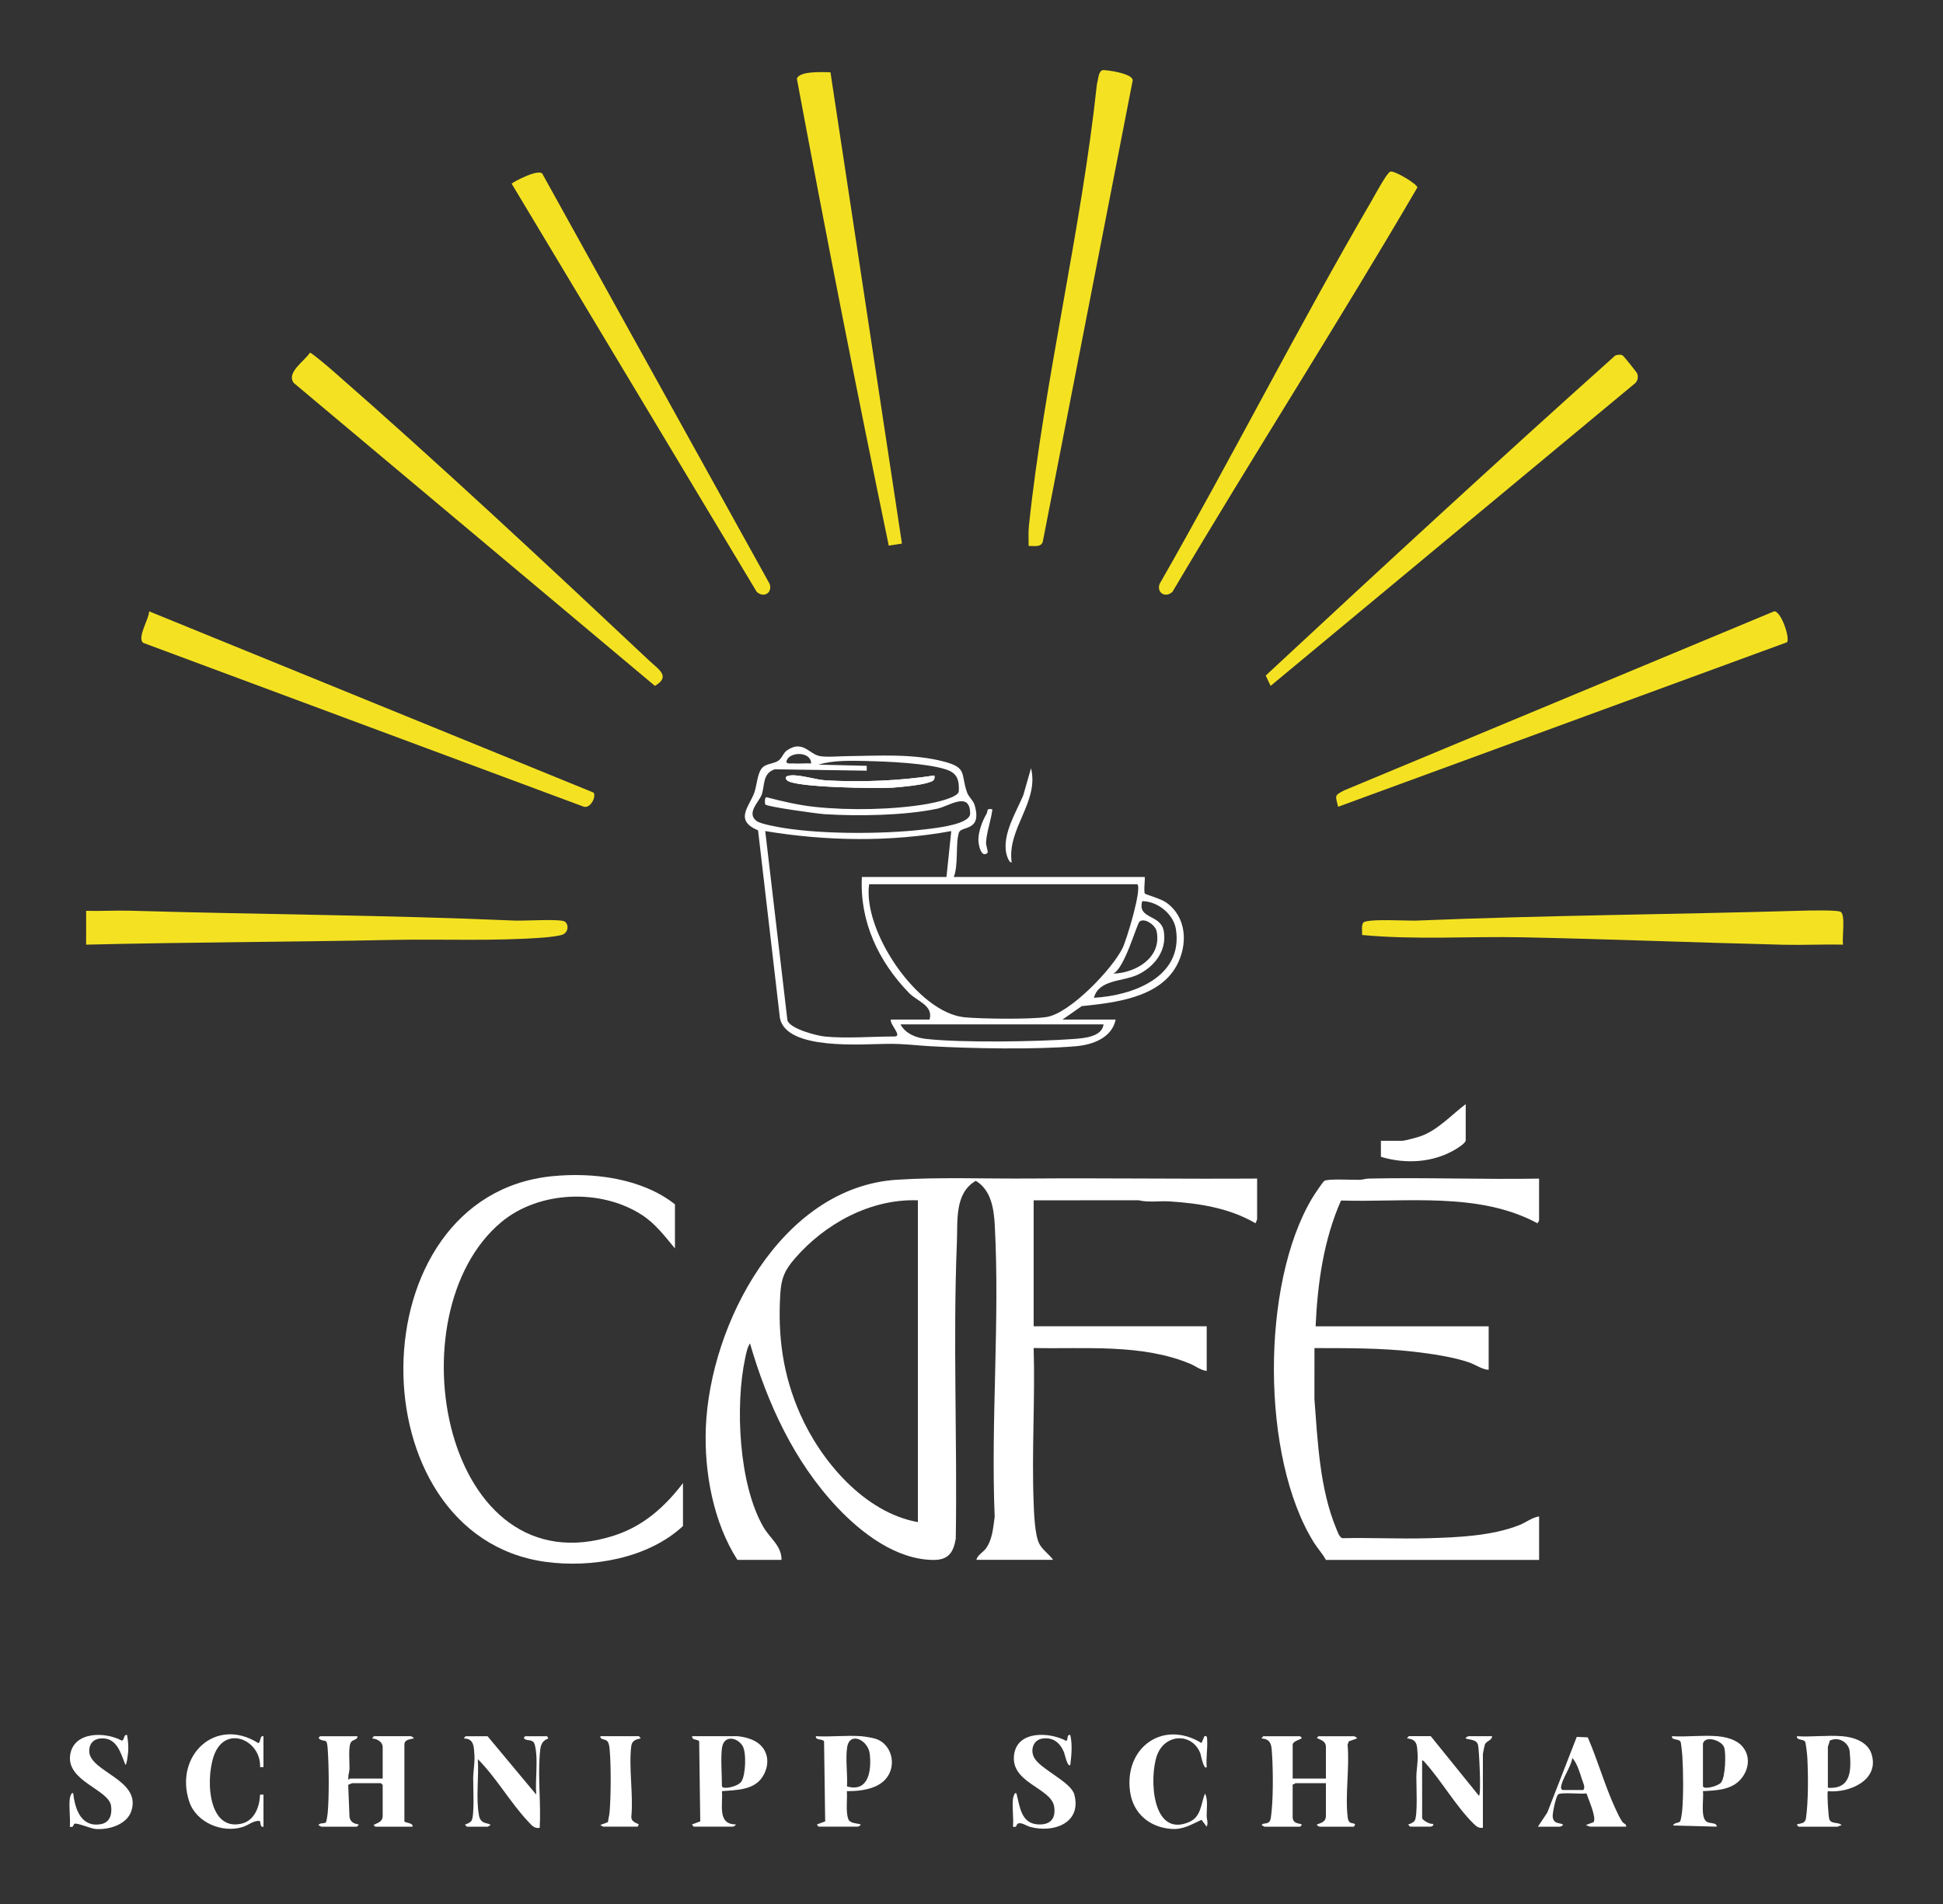 <?xml version="1.0" encoding="UTF-8"?>
<svg xmlns="http://www.w3.org/2000/svg" version="1.1" viewBox="0 0 804 788">
  <rect x="0" y="0" width="804" height="788" fill="#333333" stroke="none"/>
  <defs>
    <style>
      .st0 {
        fill: #1e0808;
      }

      .st0, .st1 {
        display: none;
      }

      .st2 {
        fill: #fff;
      }

      .st3 {
        fill: #f4e222;
      }

      .st4 {
        fill: #230707;
      }
    </style>
  </defs>
  <g id="Ebene_2" class="st1">
    <rect class="st4" y="-10.45" width="813.99" height="805.87"></rect>
  </g>
  <g id="Ebene_1">
    <rect class="st0" x="-7" width="833" height="797"></rect>
    <g>
      <path class="st2" d="M394.64,362.92h79c.34,0-.51,6.17.12,6.89.31.36,6.57,2.08,8.82,3.67,8.54,6.07,9.03,17.4,4.28,26.15-7.25,13.34-25.7,15.32-39.26,16.74l-7.95,5.55h22c-1.54,7.55-9.49,10.44-16.46,11.04-16.6,1.43-43.17.95-60.07,0-6.95-.39-10.37-1.04-17.92-.99-10.47.07-41.71,2.79-44.47-10.61l-9.05-77.74c-10.01-4.18-3.61-9.81-1.52-15.7,1.08-3.05,1.22-8.43,3.53-10.47,1.64-1.46,4.62-1.43,6.36-2.64,1.63-1.12,2.01-3.22,3.66-4.33,6.51-4.38,9.07,1.59,13.5,2.4,2.92.54,7.72.07,10.94.04,13.1-.14,27.68-1.2,40.71,2.31,9.5,2.55,6.6,5.06,9.3,12.7.66,1.87,2.53,3.3,3.04,4.95,3.5,11.37-5.46,8.76-6.41,11.68-1.48,4.56-.12,13.36-2.13,18.37ZM335.64,315.91c-.07-4.88-8.34-4.92-9.99-1.48-.96,2.01,1.64,1.43,2.48,1.49,2.48.18,5.03-.12,7.51,0ZM358.64,314.92c-6.71-.13-13.53-.38-20.01,1.5l20.01.5c0,.67.03,1.33,0,2l-38.05-.57c-5.23,1.73-4.03,6.81-5.44,10.59-1.11,2.96-6.55,7.67-1.93,10.91,1.65,1.16,8.75,2.42,11.19,2.81,17.29,2.72,43.32,2.57,60.71.26,3.65-.48,16.36-2,16.32-6.29-.08-9.43-8.8-2.98-13.58-1.98-13.53,2.85-32.83,3.16-46.71,2.27-2.88-.19-23.72-3.05-24.5-4.02-.13-.16-.38-3.01.51-2.99,6.5,1.7,13.32,3.28,20,4,14.21,1.52,32.64,1.22,46.71-1.25,2.66-.47,12.73-2.55,12.87-5.21.25-4.78-.76-7.52-5.12-8.98-7.92-2.65-24.25-3.36-32.98-3.53ZM341.14,428.92c8.59.91,20.03,0,29,0,3.48,0-2.14-5.14-1.5-7h16c1.69-5.85-5.11-7.52-8.49-11.01-12.6-12.98-20.47-29.49-19.51-47.99h35l1.99-19c-25.21,4.6-51.75,4.19-76.98,0l9.18,78.31c1.02,3.51,12.09,6.35,15.31,6.69ZM470.64,365.92h-111c-2.73,19.4,20.1,53.16,39.45,55.05,7.09.69,27.3.93,33.99-.11,9.66-1.51,27.21-19.86,31.44-28.56,1.69-3.47,8.06-24.42,6.12-26.38ZM452.65,412.91c16.15-.93,37.06-8.58,33.93-28.43-.99-6.24-7.6-11.54-13.93-11.56-2.12,7.63,7.74,5.19,8.94,12.56,1.3,8.02-3.98,14.71-10.95,17.94-6.21,2.87-15.92,1.86-17.99,9.5ZM460.64,402.91c9.35-.26,20.14-6.61,17.98-17.47-.53-2.64-4.96-5.73-7.04-4.1-1.21.95-6.15,19.38-10.94,21.57ZM456.64,423.92h-84c2.01,3.83,6.39,5.54,10.5,6,14.81,1.66,45.79,1.17,61.05.04,4.26-.32,11.8-.84,12.46-6.04Z"></path>
      <path class="st3" d="M35.64,390.92v-14c6.16.18,12.38-.22,18.54-.04,52.88,1.56,106.08,1.78,158.92,4.08,3.77.16,18.83-.8,20.59.41s1.5,4.31-.75,5.35c-1.24.57-6.04,1.11-7.76,1.24-20.35,1.6-42.54.58-63,1-42.19.88-84.38.93-126.54,1.96Z"></path>
      <path class="st3" d="M762.65,390.92c-8.16-.2-16.38.23-24.55.04-35.88-.87-72.08-2.34-107.92-3.08-22.17-.46-44.5,1.13-66.55-.96.1-1.51-.39-3.84.45-5.06,1.26-1.83,18.41-.74,22.1-.9,52.86-2.19,106.02-2.52,158.92-4.08,2.78-.08,15.36-.4,16.6.48,2.01,1.4.46,10.68.94,13.57Z"></path>
      <path class="st3" d="M245.58,327.98c1.29,1.53-1.25,6.9-4.19,5.79l-182.13-67.74c-2.72-2.14,2.57-10.16,2.44-13.05l183.88,75Z"></path>
      <path class="st3" d="M128.25,145.96c.6-.13,8.16,6.35,9.41,7.44,43.82,38.31,88.52,80.06,131,120,3.9,3.67,8.98,6.53,2.34,10.44l-149.43-125.35c-3.24-4.33,4.29-8.86,6.67-12.53Z"></path>
      <path class="st3" d="M343.64,29.91l29.58,195.05-5.46.82c-13.32-64.19-26.01-128.82-38.02-193.23,1.11-3.29,10.86-2.67,13.9-2.65Z"></path>
      <path class="st3" d="M575.3,71.01c1.7-.51,10.91,4.98,11.21,6.55-32.8,56.17-68.16,111.26-101.36,167.37-2.91,2.63-6.58.45-5.33-3.27,29.95-52.32,57.31-106.31,87.65-158.41,1.23-2.12,6.43-11.82,7.83-12.24Z"></path>
      <path class="st3" d="M425.64,225.92c.03-2.78-.17-5.6.12-8.38,6.41-60.46,21.65-122.12,28.15-182.85.51-1.49.55-5.2,2.3-5.65.99-.25,12.97,1.33,12.47,4.36l-37.2,190.85c-.8,2.39-3.87,1.61-5.84,1.67Z"></path>
      <path class="st3" d="M211.71,76c.43-.58,12.19-6.97,12.97-3.62l93.8,169.26c1.22,3.72-2.42,5.93-5.35,3.29l-101.42-168.93Z"></path>
      <path class="st3" d="M671.47,147.11c.42.24,5.9,7.06,6.03,7.53.4,1.44.28,2.73-.79,3.86l-150.95,125.34-2.01-4.28c47.83-44.49,95.97-88.9,144.63-132.44,1-.28,2.11-.58,3.09,0Z"></path>
      <path class="st3" d="M739.48,265.77l-185.78,68.09c-1.15-4.78-1.68-4.61,2.57-6.81l177.93-74.1c2.78.08,6.53,10.79,5.27,12.82Z"></path>
      <path class="st2" d="M418.63,356.91c-1.29.12-2.19-3.41-2.33-4.24-1.32-7.78,4.1-16.46,7.1-23.5l3.23-11.26c3.44,13.99-10.04,24.97-8,38.99Z"></path>
      <path class="st2" d="M410.64,334.92c-.57,4.73-2.26,8.74-2.62,13.67-.09,1.16.97,3.97.62,4.31-2.53,2.42-3.82-3.13-3.79-5.49.04-3.32,1.61-7.67,3.31-10.52.76-1.28-.19-2.53,2.48-1.97Z"></path>
      <path class="st2" d="M386.64,320.92c-14.56,2.21-29.74,2.81-44.54,2.04-4.62-.24-10.94-2.47-14.93-2.08-1.42.14-2.87.67-1.51,2.02,3.07,3.06,37.49,3.43,43.54,3.06,3.47-.21,11.95-1.08,14.9-2.1,1.63-.56,2.92-.73,2.55-2.94Z"></path>
      <path class="st2" d="M386.64,320.92c.37,2.21-.92,2.38-2.55,2.94-2.95,1.02-11.43,1.88-14.9,2.1-6.05.37-40.47,0-43.54-3.06-1.35-1.35.1-1.89,1.51-2.02,3.99-.39,10.31,1.85,14.93,2.08,14.8.77,29.98.16,44.54-2.04Z"></path>
      <g id="H5pbfi.tif">
        <g>
          <path class="st2" d="M520.19,487.72v16.82c0,.09-.59,1.69-.71,1.65-10.75-6.28-23.25-8.25-35.55-9.02-4.26-.26-8.61.52-12.8-.47l-43.41.02v52.12h71.61v18.48c-2.42-.23-4.55-1.99-6.79-2.93-20.02-8.38-43.53-6.09-64.82-6.55.63,21.11-.82,42.69-.02,63.75.17,4.37.45,13.4,2.29,17.14,1.25,2.54,4.17,4.49,5.79,6.77h-31.77c.46-1.99,2.84-3.14,4-4.77,2.7-3.79,2.94-8.56,3.58-13.01-1.63-39.77,2.18-81.28.03-120.85-.37-6.74-1.54-14.46-7.84-18.21-8.86,5.05-7.46,16.67-7.82,25.36-1.67,40.76.2,81.88-.47,122.73-.97,5.72-3.05,8.83-9.27,8.79-15.42-.12-29.78-11.14-39.84-21.83-17.82-18.92-28.85-43-36.03-67.76-1.16,1.63-1.57,4.09-2,6.06-4.21,19.58-2.68,52.28,7.54,69.9,2.74,4.73,7.54,7.76,7.5,13.6h-18.26c-9.98-15.54-13.79-36.38-13.06-54.75,1.7-42.87,31.14-99.4,78.98-102.56,17.05-1.13,37.15-.37,54.51-.5,31.54-.24,63.1.23,94.63.02ZM379.82,496.72c-19.54-.73-38.51,9.68-50.99,24.16-4.11,4.77-5.54,8.03-5.94,14.44-1.11,17.63,1.05,33.57,8.15,49.71,8.63,19.63,26.75,40.95,48.78,44.85v-133.15Z"></path>
          <path class="st2" d="M636.86,487.72v17.3c0,.07-.55,1.22-.7,1.18-24.42-13.12-54.43-8.58-81.26-9.39-7.21,16.3-9.71,34.31-10.51,52.05h71.61v18.01c-2.85-.18-5.31-2.1-8.08-3.06-6.57-2.29-16.05-3.66-23.04-4.46-13.55-1.55-27.34-1.45-40.96-1.48l-.02,21.11c1.35,17.55,2.19,37.11,9.02,53.54.52,1.24,1.27,3.76,2.62,4.02,11.69-.26,23.43.34,35.11.02,12.16-.33,26.77-.92,38.15-5.48,2.69-1.08,5.22-3.15,8.07-3.55v18.01h-88.21c-1.37-2.56-3.39-4.68-4.94-7.15-21.97-35.15-21.99-106.93-.83-142.43.74-1.25,4.27-6.6,5.07-7.26,1.21-.99,12.12-.39,14.71-.46,1.25-.04,2.4-.49,3.75-.52,23.46-.51,46.99.43,70.45.02Z"></path>
          <path class="st2" d="M279.28,516.62c-4.26-5.11-8.1-10.28-13.79-13.94-16.93-10.88-42.48-9.94-58.04,3.05-45.36,37.86-23.83,152.61,46.8,129.68,11.98-3.89,20.86-11.84,28.36-21.66v17.77c-14.48,13.44-37.9,17.45-57.01,14.79-78.87-10.97-78.53-151.27,2.71-159.55,17.01-1.73,37.25.79,50.98,11.61v18.24Z"></path>
          <path class="st2" d="M147.92,718.48c.09,1.56-1.74,1.26-2.61,2.37-1.32,1.69-.61,8.57-.69,11.15-.04,1.28-.54,2.41-.51,3.77.03,1.51.42.24.72.24h13.52v-13.03c0-2.14-2.32-3.42-4.27-3.56-.14-.18.62-.94.71-.94h15.18c.08,0,1.39.47,1.18.94-1.63.42-3.84.39-3.81,2.59v31.72c.17.66,3.82.54,3.34,2.19h-15.41l-.7-.71c1.76-.91,3.78-1.27,3.78-3.79v-12.79l-.71-.71h-11.86c-.13,0-1.63.56-1.69.77l.53,13.18c.31,2.09,1.84,2.85,3.77,3.11.14.17-.62.94-.71.94h-14.7c-.07,0-1.24-.57-1.18-.71.65-1.06,2.53-.38,3.1-1.16.21-.29.62-2.94.68-3.58.65-6.97.53-19.48.03-26.54-.36-5.03-.86-2.76-3.35-4.24-.79-.47.05-1.19.25-1.19h15.41Z"></path>
          <path class="st2" d="M534.9,736.02h13.75v-13.03c0-2.52-2.03-2.88-3.78-3.79l.7-.71h14.7c.08,0,1.39.47,1.18.94l-3.33,1.18-.49,1.41c.86,9.45-1.06,20.65.02,29.89.41,3.49,2.24,2.05,3.1,3.07l-.48.95h-14.23c-.07,0-1.06-.48-1.18-.71.36-.79,3.79-.51,3.79-3.79v-13.5h-12.57c-.16,0-.72.63-1.19.47v13.5c0,3.41,3.79,2.39,3.78,3.32l-.7.71h-14.7c-.07,0-1.06-.48-1.18-.71.54-1.24,3.27.34,3.76-2.88,1.04-6.82.97-19.03.53-26.05-.22-3.51-.1-6.64-4.29-6.86-.14-.18.62-.94.71-.94h15.18l.7.71c0,.56-3.78,1.2-3.78,2.84v13.98Z"></path>
          <path class="st2" d="M305.13,718.48c2.8.24,6.25,1.14,8.54,2.84,4.78,3.56,4.83,9.73,1.58,14.37-3.64,5.2-10.87,5.04-16.52,5.53.5,5.3-2.07,13.77,5.69,13.75.2.48-1.1.94-1.18.94h-16.12c-.09,0-.84-.76-.71-.94l3.35-1.24-.45-33.17c-.8-.95-3.08-.3-2.9-2.08h18.73ZM298.73,723.46c-.55,4.41,0,10.95,0,15.64,0,1.64,6.59.35,8.07-1.89,1.77-2.7,2.12-11.99.48-14.71-2.16-3.58-7.84-4.73-8.55.96Z"></path>
          <path class="st2" d="M356.35,718.48c1.47.12,4.21.58,5.66.98,5.53,1.52,8.26,7.81,6.54,13.11-2.42,7.46-11.35,8.68-18.13,8.66.28,3.4-.55,8.31.58,11.5.67,1.89,3.51,1.72,5.11,2.25.2.48-1.1.94-1.18.94h-16.12c-.09,0-.84-.76-.71-.94l3.35-1.24-.46-33.17c-.91-1.14-3.67-.31-3.37-2.08,6.1.35,12.69-.47,18.73,0ZM350.48,739.27c9.01,2.54,10.18-6.67,9.42-13.44-.66-5.85-8.36-9.47-9.36-2.72-.74,4.98.23,11.06-.06,16.15Z"></path>
          <path class="st2" d="M762.29,718.48c4.72.4,10.52,2.28,12.12,7.32,3.47,10.88-9.18,16.27-18.05,15.43-.41.41.18,10.19.57,11.52.71,2.36,4.29,1.03,5.12,2.7-.62-.22-1.4.48-1.66.48h-16.12c-.09,0-.85-.77-.71-.94,1.95-.59,3.43-.36,3.75-2.64.99-7.05.93-17.9.54-25.11-.06-1.1-.58-6.01-.93-6.54-.7-1.08-3.69-.48-3.36-2.21,6.07.38,12.73-.51,18.73,0ZM756.36,739.81c9.78.73,9.72-7.49,9.03-14.95-.36-3.96-4.84-6.4-8.33-4.48.02.72-.7,2.19-.7,2.61v16.82Z"></path>
          <path class="st2" d="M710.6,718.48c3.51.3,7.73,1.32,10.19,4.03,3.72,4.09,2.97,9.77-.46,13.75-3.89,4.5-10.11,4.66-15.66,4.96.43,3-1.12,10.68,1.43,12.56,1.43,1.06,4.36.26,4.26,2.13l-18.02-.48c.34-1.29,2.35-.87,2.89-1.73.32-.51.77-3.43.84-4.25.56-6.34.47-16.29.08-22.7-.06-.97-.51-5.48-.72-5.91-.75-1.51-3.82-.48-3.57-2.36,6.07.38,12.73-.51,18.73,0ZM704.67,721.56v17.53c0,1.69,6.27.14,7.53-1.48,1.76-2.27,2.07-11.8,1.27-14.41-.93-3.05-8.03-5.18-8.8-1.63Z"></path>
          <path class="st2" d="M592.04,718.48l19.92,24.64c1.05-.05.07-19.41-.35-20.98-.64-2.41-3.14-2.03-5.1-2.72-.2-.48,1.11-.94,1.18-.94h9.72c0,1.77-2.32,1.88-2.97,3.43-.15.36-.83,3.65-.83,3.91v30.56c-1.89.26-2.84-.7-4.04-1.89-6.98-6.9-13.02-17.38-19.69-24.87-.39-.44-.82-1.06-1.41-1.2v23.93c0,.77,3.19,2.69,4.28,2.36,1.14.64-.59,1.19-.72,1.19h-8.54c-.08,0-.84-.75-.71-.94.81-.17,2.1-.82,2.57-1.47,1.38-1.91.69-14.88.73-18.23.03-3.03.74-6.15.51-9.48-.24-3.59-.11-5.98-4.29-6.38-.14-.18.62-.94.71-.94h9.01Z"></path>
          <path class="st2" d="M201.74,718.48l20.15,24.17c-.51-6.34.93-14.4-.57-20.51-.63-2.58-2.74-1.61-4.17-2.46-.78-.47.05-1.19.25-1.19h9.01l.48.95c-3.25,1.12-3.31,3.76-3.56,6.87-.76,9.69.56,20.3,0,30.09-2.32.48-3.56-1.32-4.99-2.84-7.28-7.77-13.05-18.02-20.62-25.59.49,7.47-.87,16.13.5,23.43.71,3.79,4.27,2.81,4.71,3.82-.12.22-1.11.71-1.18.71h-8.54c-.08,0-.84-.75-.71-.94.81-.17,2.1-.82,2.57-1.47,1.37-1.9.69-14.45.73-17.75.03-3.03.72-6.14.51-9.48s-.15-6.86-4.29-6.86c-.15-.15.61-.94.71-.94h9.01Z"></path>
          <path class="st2" d="M28.89,744.31c.04-.32.61-2.99,1.42-2.13.74,6.63,3.36,14.19,11.51,12.68,3.77-.7,4.66-4.28,4.11-7.68-1.08-6.66-18.27-10.06-16.92-20.75,1.25-9.94,14.39-9.95,21.41-6.11,1.22-.29.64-2.74,2.18-2.31.36,2.2.55,4.15.47,6.4-.03.79-.57,5.94-1.18,5.92-1.99-4.99-3.59-11.6-10.44-10.9-3,.3-4.68,2.5-4.52,5.45.46,8.46,21.63,11.62,17.43,24.53-1.85,5.69-9.35,7.89-14.8,7.47-2.01-.15-7.86-2.73-8.79-2.14-.52.33-.21,1.71-1.89,1.2.33-3.67-.44-8.03,0-11.61Z"></path>
          <path class="st2" d="M419.18,744.31c.04-.32.59-2.96,1.42-2.13,1.43,5.39,1.85,12.33,8.79,12.79,5.11.34,7.56-2.23,6.82-7.3-1.16-7.92-18.45-9.8-16.55-21.81,1.55-9.8,14.66-9.13,21.53-5.45.85-.15.12-2.93,1.7-2.4.9,4.04.49,8.24,0,12.32-1.11,1.33-2.4-4.72-2.61-5.21-1.64-3.91-4.48-6.34-8.98-5.66-3.82.58-5.09,4.83-3.31,7.99,2.7,4.81,15.21,9.95,16.57,15.19,3.09,11.85-8.63,15.93-18.17,13.41-1.65-.43-3.92-2.22-5.34-1.31-.54.35-.21,1.67-1.88,1.18.33-3.67-.44-8.03,0-11.61Z"></path>
          <path class="st2" d="M498.39,718.48c1.24-.37,1.08.94,1.13,1.83.19,3.43-.52,7.44-.19,10.96-1.24,1.42-2.43-5.19-2.62-5.67-3.4-8.71-14.79-8.27-18,.95s-2.08,34.02,13.28,27.48c5.11-2.18,4.86-7.39,6.63-11.85,1.31,2.52.67,6.35.69,9.26.01,1.5.72,2.82.02,4.48l-2.15-2.83c-4.17,1.88-7.48,4.08-12.3,3.77-9.1-.58-16-6.33-17.27-15.44-2.52-18.22,13.63-29.92,29.56-20.11l1.22-2.83Z"></path>
          <path class="st2" d="M109.03,731.28h-1.41c.44-10.74-13.22-17.24-18.45-6.34-4.23,8.81-3.88,33.14,10.79,29.73,5.4-1.26,7.48-7.08,7.65-12.02h1.42s0,13.27,0,13.27c-1.62.53-.97-2.2-1.7-2.4-2.59-.11-4.51,1.78-6.94,2.54-8.43,2.62-19.16-1.82-22.06-10.45-6.38-19.05,10.86-35.44,28.53-24.29,1.16-.26.49-3.26,2.16-2.83v12.79Z"></path>
          <path class="st2" d="M636.38,755.92l3.88-5.83,12.19-31.32,4.56.19c4.18,9.59,7.13,20.27,11.53,29.7.78,1.67,1.73,3.75,2.76,5.24.58.84,1.73.84,1.59,2.02h-14.94c-.09,0-1.71-.59-1.66-.71l3.11-1.15c1.36-1.88-2.22-9.63-2.93-11.91-2.02.39-10.87-.63-11.81.5-.86,1.04-2.35,7.76-2.16,9.27.42,3.37,3.8,2.17,4.29,3.3-.12.22-1.11.71-1.18.71h-9.25ZM646.58,740.75h8.54c1.1-.88-.18-3.35-.58-4.63-.86-2.72-2.04-6.58-3.92-8.64-.42,3.47-4.48,9.02-4.68,12.18-.03.46.3.99.64,1.09Z"></path>
          <path class="st2" d="M571.41,478.72v-6.63h8.77c1.14,0,6.26-1.4,7.61-1.88,7.17-2.52,12.84-8.89,18.71-13.29v14.93c0,1.22-3.22,3.18-4.26,3.8-9.2,5.52-20.65,6.15-30.83,3.07Z"></path>
          <path class="st2" d="M264.34,718.48c.17.04.83.79.71.94-1.88.32-3.54.94-3.82,3.06-1.15,8.92.92,20.24,0,29.43.03,1.92,1.71,2.32,3.12,3.05l-.48.95h-14.23c-.07,0-1.24-.57-1.18-.71l3.11-1.16c.12-1.35.56-2.73.67-4.07.57-6.7.64-19.42.02-26.07-.1-1.04-.24-2.53-.94-3.32-1-1.13-3.13-.51-2.87-2.11h15.89Z"></path>
        </g>
      </g>
    </g>
  </g>
</svg>
